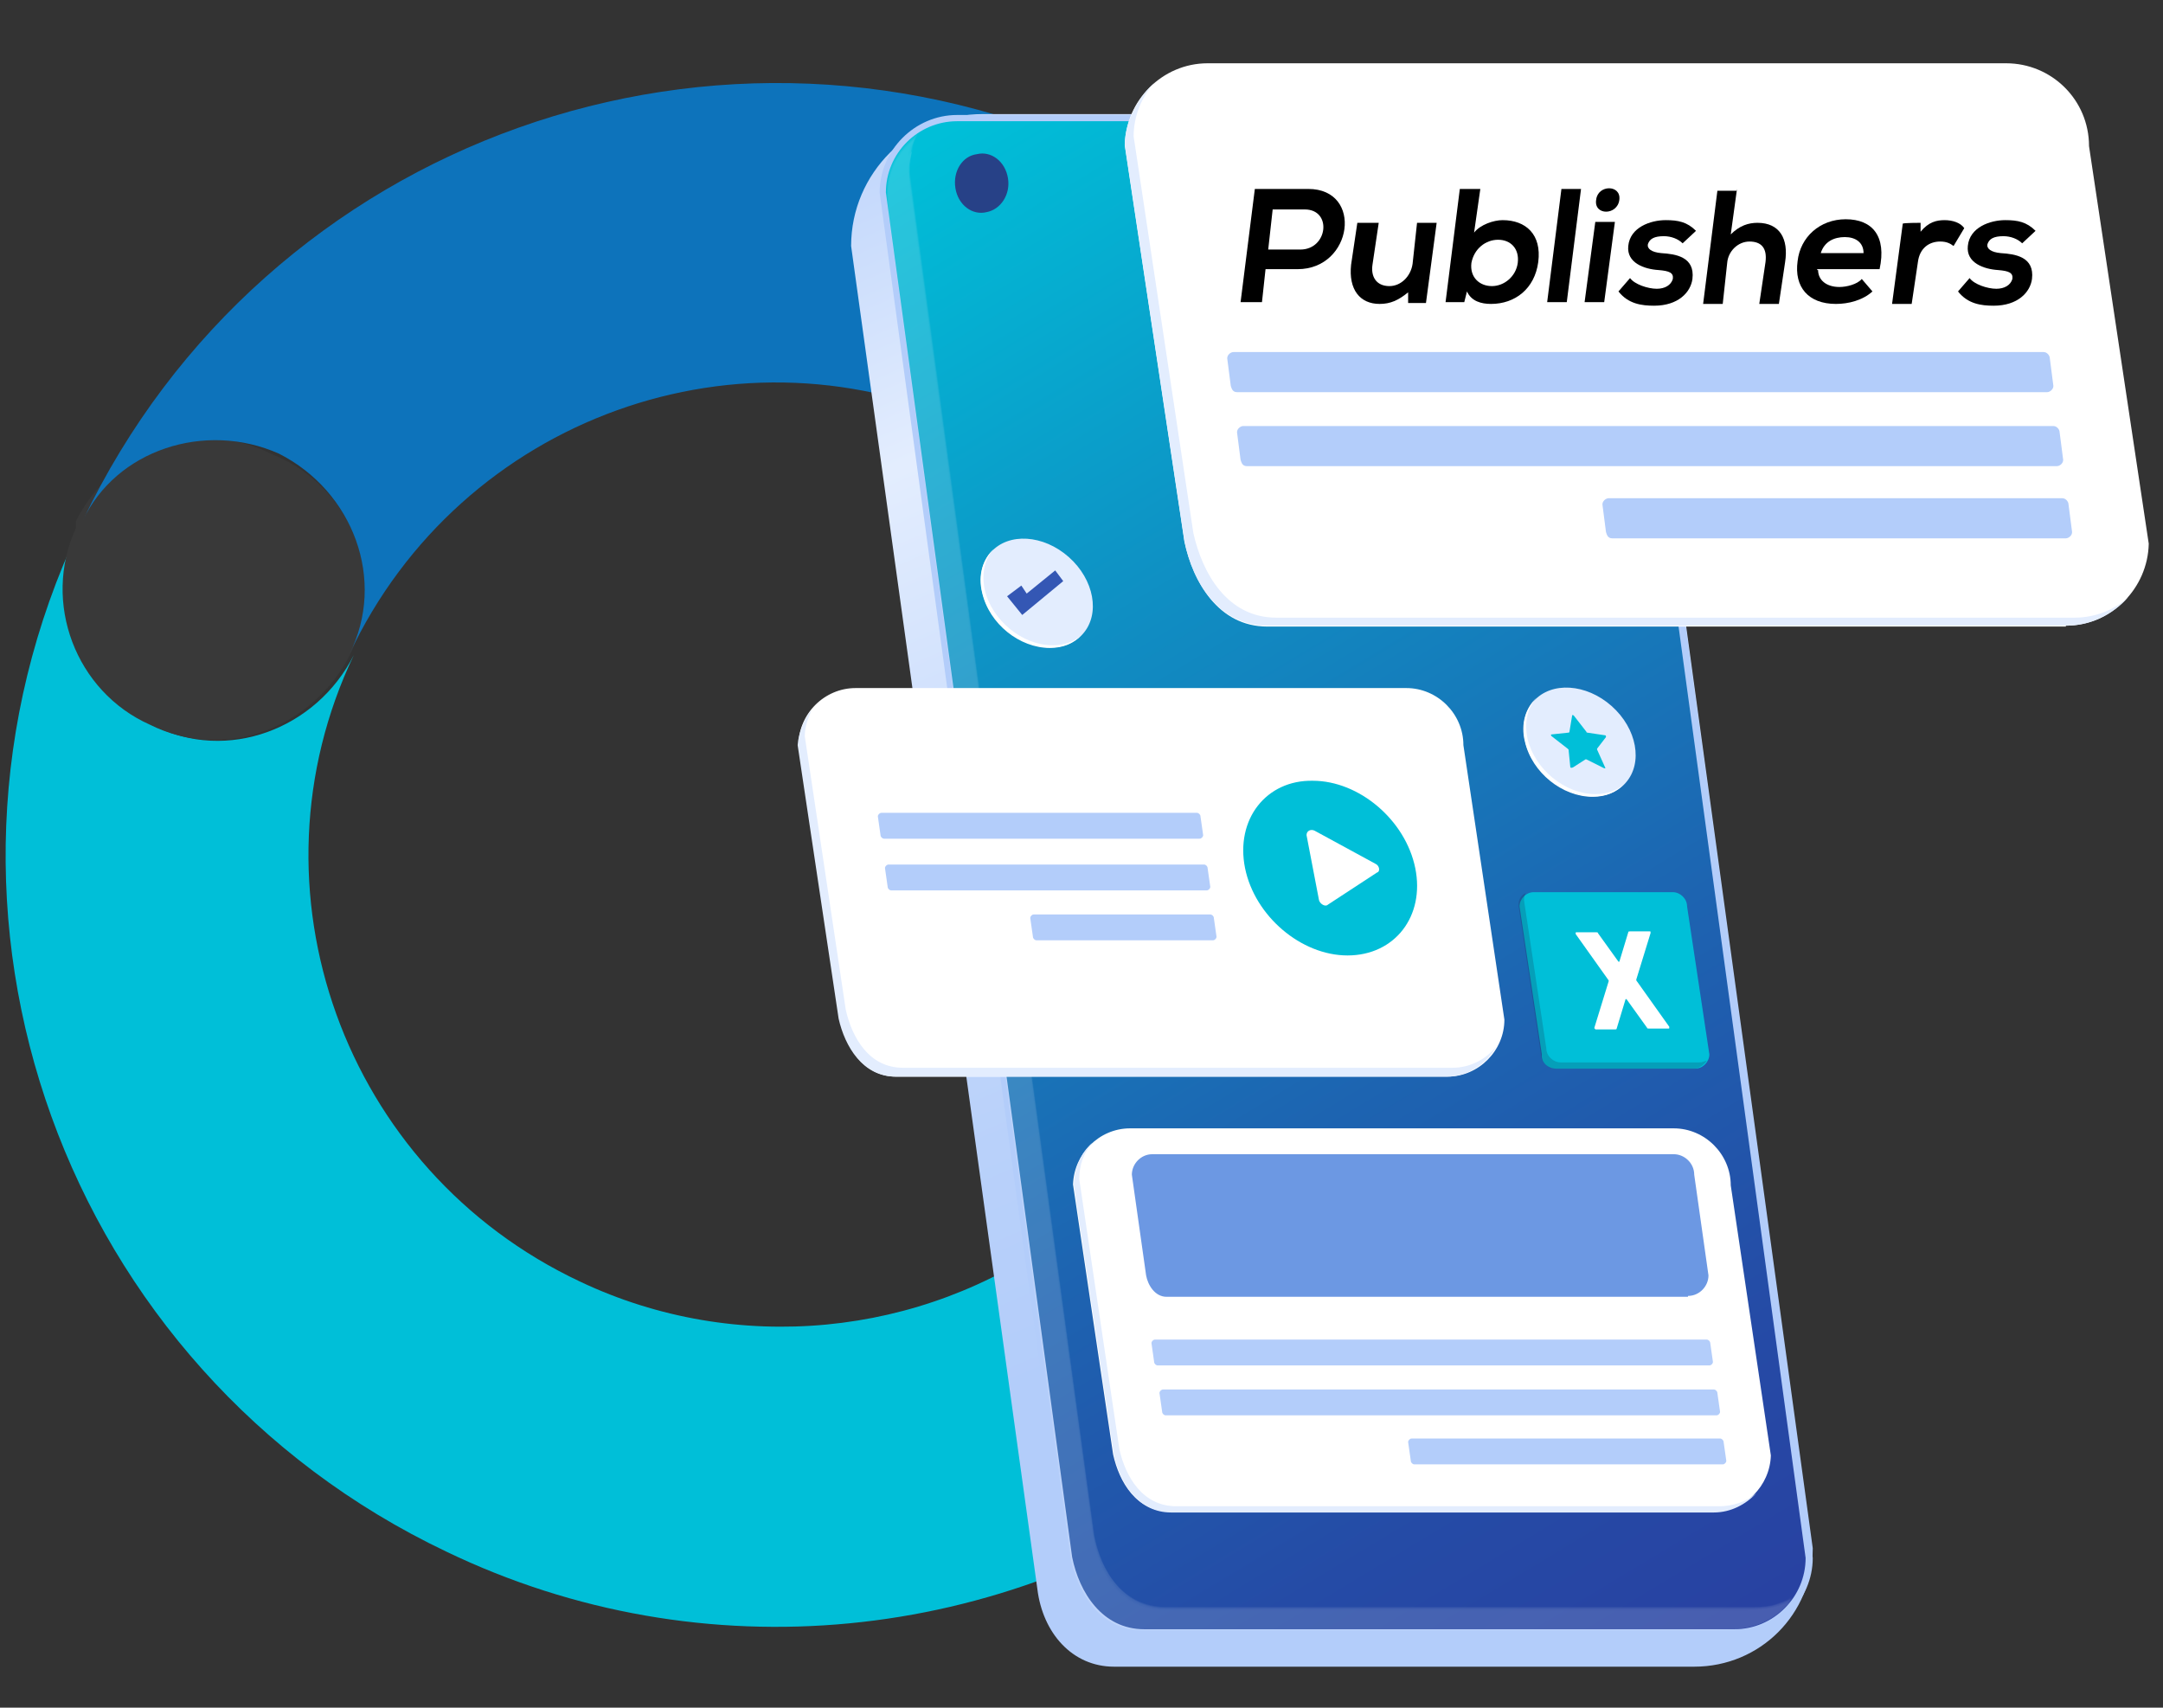 <?xml version="1.0" encoding="utf-8"?>
<!-- Generator: Adobe Illustrator 24.3.0, SVG Export Plug-In . SVG Version: 6.00 Build 0)  -->
<svg version="1.1" id="OBJECTS" xmlns="http://www.w3.org/2000/svg" xmlns:xlink="http://www.w3.org/1999/xlink" x="0px" y="0px"
	 viewBox="0 0 242.7 191.6" style="enable-background:new 0 0 242.7 191.6;" xml:space="preserve">
<rect x="0" y="0" width="242.7" height="191.6" fill="#333333" stroke="none"/>
<style type="text/css">
	.st0{fill:#00BFD8;}
	.st1{fill:#393939;}
	.st2{fill:#0D73BB;}
	.st3{fill:url(#XMLID_2_);}
	.st4{fill:#B3CDFA;}
	.st5{fill:url(#SVGID_1_);}
	.st6{opacity:0.15;}
	.st7{fill:#FFFFFF;fill-opacity:0;}
	.st8{opacity:2.439000e-02;fill:#FFFFFF;enable-background:new    ;}
	.st9{opacity:4.878000e-02;fill:#FFFFFF;enable-background:new    ;}
	.st10{opacity:7.317100e-02;fill:#FFFFFF;enable-background:new    ;}
	.st11{opacity:9.756100e-02;fill:#FFFFFF;enable-background:new    ;}
	.st12{opacity:0.122;fill:#FFFFFF;enable-background:new    ;}
	.st13{opacity:0.146;fill:#FFFFFF;enable-background:new    ;}
	.st14{opacity:0.171;fill:#FFFFFF;enable-background:new    ;}
	.st15{opacity:0.195;fill:#FFFFFF;enable-background:new    ;}
	.st16{opacity:0.22;fill:#FFFFFF;enable-background:new    ;}
	.st17{opacity:0.244;fill:#FFFFFF;enable-background:new    ;}
	.st18{opacity:0.268;fill:#FFFFFF;enable-background:new    ;}
	.st19{opacity:0.293;fill:#FFFFFF;enable-background:new    ;}
	.st20{opacity:0.317;fill:#FFFFFF;enable-background:new    ;}
	.st21{opacity:0.342;fill:#FFFFFF;enable-background:new    ;}
	.st22{opacity:0.366;fill:#FFFFFF;enable-background:new    ;}
	.st23{opacity:0.39;fill:#FFFFFF;enable-background:new    ;}
	.st24{opacity:0.415;fill:#FFFFFF;enable-background:new    ;}
	.st25{opacity:0.439;fill:#FFFFFF;enable-background:new    ;}
	.st26{opacity:0.463;fill:#FFFFFF;enable-background:new    ;}
	.st27{opacity:0.488;fill:#FFFFFF;enable-background:new    ;}
	.st28{opacity:0.512;fill:#FFFFFF;enable-background:new    ;}
	.st29{opacity:0.537;fill:#FFFFFF;enable-background:new    ;}
	.st30{opacity:0.561;fill:#FFFFFF;enable-background:new    ;}
	.st31{opacity:0.585;fill:#FFFFFF;enable-background:new    ;}
	.st32{opacity:0.61;fill:#FFFFFF;enable-background:new    ;}
	.st33{opacity:0.634;fill:#FFFFFF;enable-background:new    ;}
	.st34{opacity:0.658;fill:#FFFFFF;enable-background:new    ;}
	.st35{opacity:0.683;fill:#FFFFFF;enable-background:new    ;}
	.st36{opacity:0.707;fill:#FFFFFF;enable-background:new    ;}
	.st37{opacity:0.732;fill:#FFFFFF;enable-background:new    ;}
	.st38{opacity:0.756;fill:#FFFFFF;enable-background:new    ;}
	.st39{opacity:0.78;fill:#FFFFFF;enable-background:new    ;}
	.st40{opacity:0.805;fill:#FFFFFF;enable-background:new    ;}
	.st41{opacity:0.829;fill:#FFFFFF;enable-background:new    ;}
	.st42{opacity:0.854;fill:#FFFFFF;enable-background:new    ;}
	.st43{opacity:0.878;fill:#FFFFFF;enable-background:new    ;}
	.st44{opacity:0.902;fill:#FFFFFF;enable-background:new    ;}
	.st45{opacity:0.927;fill:#FFFFFF;enable-background:new    ;}
	.st46{opacity:0.951;fill:#FFFFFF;enable-background:new    ;}
	.st47{opacity:0.976;fill:#FFFFFF;enable-background:new    ;}
	.st48{fill:#FFFFFF;}
	.st49{fill:#274187;}
	.st50{fill:#E3EDFE;}
	.st51{fill:#6C98E3;}
	.st52{fill:#3457B4;}
	.st53{opacity:0.2;}
	.st54{fill:#191C3C;}
</style>
<g>
	<g>
		<g>
			<path class="st0" d="M138.3,165.8c-25.8,18.7-59.5,22.1-88.2,8.3C7.2,153.7-11.5,102.5,8.9,59.3c-3.7,8.3,0,18.3,8.3,22.1
				c8.3,4.2,18.3,0.4,22.5-7.9c-12.5,26.2-1.2,57.8,25.4,70.3c17.5,8.3,38.3,6.2,53.7-5c7.5-5.4,17.9-3.7,23.7,3.7
				C147.4,149.5,145.8,160.4,138.3,165.8z"/>
		</g>
	</g>
	<path class="st1" d="M39.3,73.4c-4.2,8.3-14.1,12.1-22.5,7.9C8.5,77.6,4.7,67.6,8.5,59.3v-0.4v-0.4c4.2-8.3,13.7-11.7,22.1-7.5
		C39.7,54.7,43.4,65.1,39.3,73.4z"/>
	<path class="st2" d="M132,40.1c-4.2,8.3-14.1,12.1-22.5,7.9c-26.2-12.5-57.8-1.2-70.3,25.4c4.2-8.3,0.4-18.3-7.9-22.5
		C23,47.2,13,50.5,9.3,58.4C29.7,15.6,80.9-2.7,124.1,17.6C132.5,21.4,136.2,31.4,132,40.1z"/>
</g>
<g>
	
		<linearGradient id="XMLID_2_" gradientUnits="userSpaceOnUse" x1="510.764" y1="6.948" x2="592.348" y2="196.652" gradientTransform="matrix(-1 0 0 -1 697.796 194)">
		<stop  offset="0.274" style="stop-color:#B3CDFA"/>
		<stop  offset="0.406" style="stop-color:#B9D1FA"/>
		<stop  offset="0.574" style="stop-color:#C8DBFC"/>
		<stop  offset="0.762" style="stop-color:#E3EDFE"/>
		<stop  offset="0.765" style="stop-color:#E3EDFE"/>
		<stop  offset="1" style="stop-color:#B3CDFA"/>
	</linearGradient>
	<path id="XMLID_100_" class="st3" d="M125,187h65.1c7.4,0,13.3-5.9,13.3-13.3L182.5,21.5c0-4.8-4-8.7-8.7-8.7h-63.5
		c-8.1,0-14.8,6.6-14.8,14.8l20.9,150.7C117,183.2,120.3,187,125,187z"/>
	<path id="XMLID_99_" class="st4" d="M128.3,183.5h66.4c4.8,0,8.7-4,8.7-8.7L182.5,21.6c0-4.8-4-8.7-8.7-8.7h-66.4
		c-4.8,0-8.7,4-8.7,8.7l20.9,153.2C120.5,179.4,123.5,183.5,128.3,183.5z"/>
	
		<linearGradient id="SVGID_1_" gradientUnits="userSpaceOnUse" x1="498.107" y1="15.555" x2="595.532" y2="176.955" gradientTransform="matrix(-1 0 0 -1 697.796 194)">
		<stop  offset="0" style="stop-color:#2842A2"/>
		<stop  offset="0.144" style="stop-color:#254BA6"/>
		<stop  offset="0.381" style="stop-color:#1D64B1"/>
		<stop  offset="0.681" style="stop-color:#108CC2"/>
		<stop  offset="1" style="stop-color:#00BFD8"/>
	</linearGradient>
	<path class="st5" d="M194.6,182.8c4.4,0,8-3.6,8-8L181.7,21.6l0,0c0-4.5-3.6-8-8-8h-66.3c-4.4,0-8,3.6-8,8l20.9,153.1
		c0.8,4,3.4,8.1,8.1,8.1H194.6z"/>
	<g class="st6">
		<path class="st7" d="M103.2,14.8c-0.8,1.2-1.2,2.6-1.2,4.2l10.4,76.6l10.4,76.6c0.8,4,3.4,8.1,8.1,8.1h33.2h33.2
			c1.5,0,3-0.4,4.3-1.2c-1.4,2.3-4,3.8-6.8,3.8h-33.4h-33.1c-4.7,0-7.3-4.3-8.1-8.1l-10.4-76.6L99.3,21.6
			C99.4,18.8,101,16.2,103.2,14.8z"/>
		<path class="st8" d="M103.2,14.8c-1.4,0.9-2.5,2.2-3.1,3.7c-0.4,1-0.7,2.1-0.7,3.2l10.4,76.5l10.4,76.6c0.8,3.7,3.1,7.7,7.4,8.1
			c0.2,0,0.4,0,0.7,0h33.2h33.1c1,0,2-0.2,2.9-0.5c1.6-0.7,3.1-1.8,4-3.3c-0.5,0.3-1.1,0.5-1.8,0.8c-0.8,0.2-1.6,0.4-2.5,0.4H164
			h-33.2c-4.7,0-7.3-4.2-8.1-8.1l-10.4-76.6l-10.4-76.5c0-0.9,0.1-1.6,0.3-2.4l0,0C102.5,16,102.8,15.4,103.2,14.8z"/>
		<path class="st9" d="M103,14.9c-1.3,0.9-2.4,2.2-3.1,3.7c-0.4,0.9-0.5,2.1-0.7,3.2l10.4,76.4l10.4,76.6c0.8,3.7,3.1,7.7,7.4,8.1
			c0.2,0,0.4,0,0.7,0h33.1h33.1c1,0,2-0.2,2.9-0.5c1.6-0.7,3.1-1.8,4-3.2c-0.5,0.3-1.1,0.5-1.8,0.8c-0.8,0.2-1.6,0.4-2.5,0.4H164
			h-33.2c-4.7,0-7.3-4.2-8.1-8.2l-10.4-76.6l-10.4-76.5c0-0.8,0.1-1.8,0.3-2.4l0,0C102.5,16,102.7,15.5,103,14.9z"/>
		<path class="st10" d="M103,15c-1.3,0.9-2.4,2.2-3.1,3.7c-0.4,0.9-0.5,2.1-0.5,3.2l10.3,76.4l10.4,76.6c0.8,3.7,3.1,7.7,7.4,8.1
			c0.2,0,0.4,0,0.7,0h33.1h33c1,0,2.1-0.2,2.9-0.4c1.6-0.5,3.1-1.8,4-3.2c-0.5,0.3-1.1,0.5-1.8,0.8c-0.8,0.2-1.6,0.3-2.5,0.3h-33
			h-33c-4.7,0-7.3-4.2-8.1-8.2l-10.4-76.6l-10.3-76.5c0-0.8,0.1-1.8,0.3-2.4l0,0C102.5,16.1,102.7,15.6,103,15z"/>
		<path class="st11" d="M103,15c-1.3,0.9-2.4,2.2-3,3.7c-0.3,0.9-0.5,2.1-0.5,3.2l10.3,76.3l10.4,76.6c0.8,3.7,3.1,7.7,7.4,8.1
			c0.2,0,0.4,0,0.7,0h33.1h32.9c0.9,0,2.1-0.2,2.9-0.4c1.6-0.5,3.1-1.6,4.1-3.1c-0.5,0.3-1.1,0.5-1.8,0.8c-0.8,0.2-1.8,0.3-2.5,0.3
			h-33h-33.1c-4.8,0-7.4-4.2-8.1-8.2l-10.4-76.6l-10.3-76.4c0-0.8,0.1-1.8,0.3-2.4l0,0C102.4,16.1,102.7,15.6,103,15z"/>
		<path class="st12" d="M102.9,15.1c-1.3,0.9-2.4,2.2-3,3.7c-0.3,0.9-0.5,2.2-0.5,3.1l10.3,76.2l10.4,76.6c0.8,3.7,3.1,7.7,7.4,8
			c0.2,0,0.4,0,0.7,0h33.1h32.9c0.9,0,2.1-0.2,2.9-0.4c1.6-0.5,3.1-1.6,4.1-3.1c-0.5,0.3-1.1,0.5-1.8,0.8s-1.8,0.3-2.5,0.3H164
			h-33.2c-4.8,0-7.4-4.2-8.1-8.2l-10.4-76.6l-10.3-76.3c0-0.8,0.1-1.8,0.3-2.4l0,0C102.4,16.2,102.6,15.7,102.9,15.1z"/>
		<path class="st13" d="M102.9,15.1c-1.3,0.9-2.3,2.2-3,3.7c-0.3,0.8-0.5,2.2-0.5,3.1l10.3,76.2l10.4,76.6c0.8,3.7,3.1,7.7,7.4,8
			c0.2,0,0.4,0,0.7,0h33.1H194c0.9,0,2.1-0.1,2.9-0.4c1.6-0.5,3.1-1.6,4.1-3.1c-0.5,0.3-1.1,0.5-1.8,0.8s-1.8,0.3-2.5,0.3H164h-33.2
			c-4.8,0-7.4-4.1-8.1-8.2l-10.4-76.6l-10.3-76.3c0-0.8,0.1-1.8,0.3-2.4l0,0C102.4,16.3,102.6,15.7,102.9,15.1z"/>
		<path class="st14" d="M102.8,15.2c-1.3,0.9-2.3,2.3-2.9,3.8c-0.3,0.8-0.4,2.2-0.4,3.1l10.3,76l10.4,76.6c0.8,3.7,3.1,7.7,7.4,8
			c0.2,0,0.4,0,0.7,0h33.1h32.7c0.9,0,2.1-0.1,2.9-0.4c1.6-0.5,3.1-1.5,4.1-3c-0.5,0.3-1.1,0.5-1.8,0.7c-0.7,0.2-1.8,0.3-2.5,0.3
			h-32.9h-33.1c-4.8,0-7.4-4.1-8.2-8.2l-10.4-76.6l-10.3-76.2c0-0.7,0.1-1.8,0.2-2.4l0,0C102.3,16.3,102.5,15.8,102.8,15.2z"/>
		<path class="st15" d="M102.8,15.4c-1.3,1-2.3,2.3-2.9,3.8c-0.3,0.8-0.4,2.2-0.4,3.1l10.3,75.9l10.4,76.6c0.8,3.7,3.1,7.7,7.4,8
			c0.2,0,0.5,0,0.7,0h33.1H194c0.8,0,2.1-0.1,2.9-0.4c1.6-0.5,3.1-1.5,4.1-3c-0.5,0.3-1.1,0.5-1.8,0.7c-0.7,0.2-1.8,0.3-2.5,0.3
			h-32.7h-33.1c-4.8,0-7.4-4.1-8.2-8.2l-10.4-76.6l-10.3-76.2c0-0.7,0-1.8,0.2-2.4l0,0C102.3,16.5,102.5,15.9,102.8,15.4z"/>
		<path class="st16" d="M102.7,15.4c-1.3,1-2.3,2.3-2.7,3.8c-0.3,0.8-0.4,2.2-0.4,3.1l10.3,75.9l10.4,76.6c0.8,3.7,3.1,7.7,7.4,8
			c0.2,0,0.5,0,0.7,0h33h32.5c0.8,0,2.2-0.1,2.9-0.4c1.6-0.5,3.1-1.5,4.1-2.9c-0.5,0.3-1.1,0.5-1.8,0.7c-0.7,0.2-1.9,0.3-2.5,0.3
			h-32.5h-33.1c-4.9,0-7.4-4.1-8.2-8.2l-10.4-76.6l-10.3-76c0-0.7,0-1.9,0.2-2.4l0,0C102.3,16.6,102.5,15.9,102.7,15.4z"/>
		<path class="st17" d="M102.7,15.5c-1.3,1-2.3,2.3-2.7,3.8c-0.3,0.8-0.4,2.3-0.4,3.1l10.3,75.8l10.4,76.6c0.8,3.7,3.1,7.7,7.4,8
			c0.2,0,0.5,0,0.7,0h33h32.5c0.8,0,2.2-0.1,2.9-0.4c1.6-0.4,3.1-1.5,4.1-2.9c-0.5,0.3-1.1,0.5-1.8,0.7c-0.5,0.2-1.9,0.3-2.5,0.3
			h-32.5h-33.2c-4.9,0-7.4-4.1-8.2-8.2l-10.4-76.6l-10.3-76c0-0.7,0-1.9,0.2-2.4l0,0C102.2,16.6,102.4,16,102.7,15.5z"/>
		<path class="st18" d="M102.6,15.5c-1.3,1-2.2,2.3-2.7,3.8c-0.3,0.7-0.3,2.3-0.3,3.1l10.3,75.7l10.4,76.6c0.8,3.7,3.1,7.7,7.4,8
			c0.1,0,0.5,0,0.7,0h33h32.5c0.8,0,2.2-0.1,2.9-0.4c1.6-0.4,3.1-1.4,4.1-2.9c-0.5,0.3-1.2,0.5-1.8,0.7c-0.5,0.2-1.9,0.3-2.5,0.3
			h-32.5h-33.2c-4.9,0-7.4-4-8.2-8.4l-10.4-76.6l-10.3-75.9c0-0.7,0-1.9,0.2-2.4l0,0C102.2,16.7,102.4,16,102.6,15.5z"/>
		<path class="st19" d="M102.6,15.6c-1.3,1-2.2,2.3-2.6,3.8c-0.3,0.7-0.3,2.3-0.3,3.1L110,98.1l10.4,76.6c0.8,3.7,3.1,7.7,7.4,8
			c0.1,0,0.5,0,0.7,0h33h32.4c0.8,0,2.2-0.1,2.9-0.3c1.6-0.4,3.1-1.4,4.1-2.7c-0.5,0.3-1.2,0.4-1.8,0.7s-1.9,0.3-2.5,0.3h-32.5
			h-33.2c-4.9,0-7.5-4-8.2-8.4l-10.4-76.6l-10.3-75.8c0-0.5,0-1.9,0.2-2.4l0,0C102.2,16.7,102.3,16.1,102.6,15.6z"/>
		<path class="st20" d="M102.6,15.7c-1.2,1-2.2,2.3-2.6,3.8c-0.3,0.7-0.3,2.3-0.3,3.1L110,98.2l10.4,76.6c0.8,3.7,3.1,7.7,7.4,7.9
			c0.1,0,0.5,0,0.7,0h33h32.3c0.7,0,2.2-0.1,2.9-0.3c1.6-0.4,3.1-1.4,4.2-2.7c-0.5,0.2-1.2,0.4-1.8,0.7s-1.9,0.3-2.5,0.3h-32.5
			h-33.2c-4.9,0-7.5-4-8.2-8.4l-10.4-76.6l-10.3-75.8c0-0.5,0-1.9,0.2-2.4l0,0C102.1,16.8,102.3,16.2,102.6,15.7z"/>
		<path class="st21" d="M102.5,15.7c-1.2,1-2.2,2.3-2.6,4c-0.2,0.7-0.3,2.4-0.3,3.1l10.2,75.5l10.4,76.6c0.8,3.7,3.1,7.7,7.4,7.9
			c0.1,0,0.5,0,0.7,0h33h32.2c0.7,0,2.2-0.1,2.9-0.3c1.6-0.4,3.1-1.3,4.2-2.6c-0.5,0.2-1.2,0.4-1.8,0.7c-0.5,0.2-2,0.2-2.5,0.2
			h-32.2h-33.2c-5.1,0-7.5-4-8.4-8.4l-10.4-76.6L101.6,20c0-0.5,0-1.9,0.1-2.4l0,0C102.1,16.9,102.3,16.2,102.5,15.7z"/>
		<path class="st22" d="M102.5,15.8c-1.2,1-2.1,2.4-2.5,4c-0.2,0.7-0.2,2.4-0.2,3.1L110,98.2l10.4,76.6c0.8,3.7,3.1,7.7,7.4,7.9
			c0.1,0,0.5,0,0.7,0h33h32.2c0.7,0,2.2-0.1,2.9-0.3c1.6-0.4,3.1-1.3,4.2-2.6c-0.5,0.2-1.2,0.4-1.8,0.5c-0.5,0.2-2,0.2-2.5,0.2
			h-32.4h-33.2c-5.1,0-7.5-4-8.4-8.4l-10.4-76.6l-10.3-75.7c0-0.5,0-2,0.1-2.4l0,0C101.9,16.9,102.2,16.3,102.5,15.8z"/>
		<path class="st23" d="M102.4,15.8c-1.2,1-2.1,2.4-2.5,4c-0.2,0.5-0.2,2.4-0.2,3.1l10.2,75.4l10.4,76.6c0.8,3.7,3.1,7.7,7.4,7.9
			c0.1,0,0.5,0,0.7,0h32.9h32.1c0.7,0,2.3-0.1,2.9-0.3c1.6-0.4,3.1-1.3,4.2-2.6c-0.5,0.2-1.2,0.4-1.8,0.5c-0.4,0.1-2,0.2-2.5,0.2
			h-32.1h-33.2c-5.1,0-7.5-3.8-8.4-8.4l-10.4-76.6L101.6,20c0-0.5,0-2,0.1-2.4l0,0C101.9,17,102.2,16.5,102.4,15.8z"/>
		<path class="st24" d="M102.4,15.9c-1.2,1-2.1,2.4-2.5,4c-0.2,0.5-0.2,2.4-0.2,3.1l10.2,75.3l10.4,76.6c0.8,3.7,3.1,7.7,7.4,7.9
			c0.1,0,0.5,0,0.7,0h32.9h32.1c0.5,0,2.3-0.1,2.9-0.3c1.6-0.3,3.1-1.3,4.2-2.5c-0.5,0.2-1.2,0.4-1.8,0.5c-0.4,0.1-2,0.2-2.5,0.2
			h-32.1h-33.2c-5.1,0-7.5-3.8-8.4-8.4l-10.4-76.6l-10.3-75.6c0-0.5,0-2,0.1-2.4l0,0C101.9,17.1,102.1,16.5,102.4,15.9z"/>
		<path class="st25" d="M102.3,16c-1.2,1-2.1,2.4-2.4,4c-0.2,0.5-0.2,2.5-0.2,3.1l10.2,75.2l10.4,76.6c0.8,3.7,3.1,7.7,7.4,7.9
			c0.1,0,0.5,0,0.7,0h32.9h32c0.5,0,2.3-0.1,2.7-0.3c1.6-0.3,3.1-1.2,4.2-2.5c-0.5,0.2-1.2,0.4-1.8,0.5c-0.4,0.1-2,0.2-2.5,0.2
			h-31.9h-33.2c-5.1,0-7.5-3.8-8.4-8.4l-10.4-76.6l-10.2-75.5c0-0.4-0.1-2,0.1-2.4l0,0C101.8,17.1,102.1,16.6,102.3,16z"/>
		<path class="st26" d="M102.3,16c-1.2,1.1-2.1,2.4-2.4,4c-0.2,0.5-0.1,2.5-0.1,3.1L110,98.2l10.4,76.6c0.8,3.7,3.1,7.7,7.4,7.9
			c0.1,0,0.5,0,0.7,0h32.9h31.9c0.5,0,2.3-0.1,2.7-0.3c1.6-0.3,3.1-1.2,4.2-2.4c-0.5,0.2-1.2,0.4-1.8,0.5c-0.4,0.1-2.1,0.2-2.5,0.2
			h-31.9h-33.2c-5.2,0-7.5-3.8-8.4-8.4l-10.4-76.6l-10.3-75.5c0-0.4-0.1-2,0.1-2.4l0,0C101.8,17.2,102.1,16.6,102.3,16z"/>
		<path class="st27" d="M102.2,16.1c-1.2,1.1-2,2.4-2.3,4.1c-0.2,0.4-0.1,2.5-0.1,3.1L110,98.3l10.4,76.6c0.8,3.7,3.1,7.7,7.4,7.9
			c0.1,0,0.5,0,0.7,0h32.9h31.9c0.5,0,2.3-0.1,2.7-0.2c1.6-0.3,3.1-1.2,4.2-2.4c-0.5,0.2-1.2,0.4-1.8,0.5c-0.4,0.1-2.1,0.2-2.5,0.2
			h-31.9h-33.2c-5.2,0-7.5-3.7-8.4-8.5l-10.4-76.6l-10.3-75.6c0-0.4-0.1-2,0-2.4l0,0C101.8,17.2,101.9,16.7,102.2,16.1z"/>
		<path class="st28" d="M102.2,16.1c-1.2,1.1-2,2.4-2.3,4.1c-0.2,0.4-0.1,2.5-0.1,3.1L110,98.2l10.4,76.6c0.8,3.7,3.1,7.7,7.4,7.9
			c0.1,0,0.5,0,0.7,0h32.9H193c0.5,0,2.3-0.1,2.7-0.2c1.6-0.3,3.1-1.2,4.2-2.4c-0.5,0.2-1.2,0.4-1.8,0.5c-0.4,0.1-2.1,0.2-2.5,0.2
			h-31.9h-33.1c-5.2,0-7.6-3.7-8.4-8.5l-10.4-76.6l-10.2-75.4c0-0.4-0.1-2,0-2.4l0,0C101.7,17.3,101.9,16.8,102.2,16.1z"/>
		<path class="st29" d="M102.2,16.2c-1.2,1.1-2,2.5-2.3,4.1c-0.2,0.4-0.1,2.5-0.1,3.1L110,98.3l10.4,76.6c0.8,3.7,3.1,7.7,7.4,7.8
			c0.1,0,0.5,0,0.7,0h32.9H193c0.4,0,2.4-0.1,2.7-0.2c1.6-0.3,3.1-1.1,4.3-2.3c-0.5,0.2-1.2,0.4-1.8,0.4c-0.3,0.1-2.1,0.2-2.5,0.2
			h-31.9h-33.2c-5.2,0-7.6-3.7-8.5-8.5l-10.4-76.6l-10.2-75.3c0-0.4-0.1-2.1,0-2.4l0,0C101.7,17.4,101.9,16.8,102.2,16.2z"/>
		<path class="st30" d="M102.1,16.3c-1.1,1.1-2,2.5-2.2,4.1c-0.2,0.4,0,2.6-0.1,3.1L110,98.3l10.4,76.6c0.8,3.7,3.1,7.7,7.4,7.8
			c0.1,0,0.5,0,0.7,0h32.7h31.6c0.4,0,2.4-0.1,2.7-0.2c1.6-0.3,3.2-1.1,4.3-2.3c-0.5,0.2-1.2,0.4-1.9,0.4c-0.3,0.1-2.1,0.2-2.5,0.2
			h-31.6h-33.1c-5.2,0-7.6-3.7-8.5-8.5l-10.4-76.6l-10.2-75.3c0-0.3-0.1-2.1,0-2.4l0,0C101.7,17.4,101.8,16.9,102.1,16.3z"/>
		<path class="st31" d="M102.1,16.3c-1.1,1.1-1.9,2.5-2.2,4.1c-0.2,0.4,0,2.6,0,3.1l10.2,74.7l10.4,76.6c0.8,3.7,3.1,7.7,7.4,7.8
			c0.1,0,0.5,0,0.7,0h32.7h31.5c0.4,0,2.4-0.1,2.7-0.2c1.6-0.2,3.2-1.1,4.3-2.2c-0.5,0.2-1.2,0.3-1.9,0.4c-0.3,0.1-2.2,0.2-2.5,0.2
			h-31.6h-33.2c-5.3,0.1-7.6-3.7-8.5-8.5l-10.4-76.6l-10.2-75.2c0-0.3-0.1-2.1,0-2.4l0,0C101.6,17.5,101.8,16.9,102.1,16.3z"/>
		<path class="st32" d="M101.9,16.5c-1.1,1.1-1.9,2.5-2.2,4.1c-0.1,0.3,0,2.6,0,3.1l10.1,74.7l10.4,76.6c0.8,3.6,3.1,7.7,7.5,7.8
			c0.1,0,0.5,0,0.7,0h32.7h31.5c0.4,0,2.4-0.1,2.7-0.2c1.6-0.2,3.2-1,4.3-2.2c-0.5,0.2-1.2,0.3-1.9,0.4c-0.3,0.1-2.2,0.1-2.5,0.1
			h-31.5h-33.2c-5.3,0.1-7.6-3.6-8.5-8.5l-10.4-76.6l-10.2-75.2c0-0.3-0.1-2.1,0-2.4l0,0C101.6,17.7,101.7,17,101.9,16.5z"/>
		<path class="st33" d="M101.9,16.5c-1.1,1.1-1.9,2.5-2.1,4.2c-0.1,0.3,0,2.6,0,3.1L110,98.3l10.4,76.6c0.8,3.6,3.1,7.7,7.5,7.8
			c0.1,0,0.5,0,0.7,0h32.7h31.4c0.3,0,2.4-0.1,2.7-0.2c1.6-0.2,3.2-1,4.3-2.2c-0.5,0.2-1.2,0.3-1.9,0.4c-0.3,0.1-2.2,0.1-2.5,0.1
			h-31.5h-33.2c-5.3,0.1-7.6-3.6-8.5-8.5l-10.4-76.6l-10.2-75.1c0-0.3-0.1-2.1-0.1-2.4l0,0C101.6,17.7,101.7,17.1,101.9,16.5z"/>
		<path class="st34" d="M101.8,16.6c-1.1,1.1-1.9,2.5-2.1,4.2c-0.1,0.3,0,2.7,0,3.1l10.1,74.5l10.4,76.6c0.8,3.6,3.1,7.7,7.5,7.8
			c0.1,0,0.5,0,0.7,0h32.7h31.4c0.3,0,2.4-0.1,2.7-0.2c1.6-0.2,3.2-1,4.3-2.1c-0.5,0.2-1.2,0.3-1.9,0.4c-0.2,0.1-2.2,0.1-2.5,0.1
			h-31.4h-33.2c-5.3,0.1-7.6-3.6-8.5-8.5l-10.4-76.6l-10.2-75.1c0-0.3-0.1-2.1-0.1-2.4l0,0C101.5,17.8,101.7,17.1,101.8,16.6z"/>
		<path class="st35" d="M101.8,16.7c-1.1,1.1-1.8,2.5-2,4.2c-0.1,0.3,0.1,2.7,0.1,3.1l10.1,74.5l10.4,76.6c0.8,3.6,3.1,7.7,7.5,7.8
			c0.1,0,0.5,0,0.7,0h32.7h31.3c0.3,0,2.5-0.1,2.7-0.2c1.6-0.2,3.2-1,4.3-2.1c-0.5,0.2-1.2,0.3-1.9,0.4c-0.2,0.1-2.2,0.1-2.5,0.1
			h-31.5h-33.2c-5.3,0.1-7.6-3.6-8.5-8.5L111.7,96l-10.2-75.2c0-0.2-0.2-2.2-0.1-2.4l0,0C101.5,17.8,101.6,17.2,101.8,16.7z"/>
		<path class="st36" d="M101.7,16.7c-1.1,1.1-1.8,2.6-2,4.2c-0.1,0.3,0.1,2.7,0.1,3.1L110,98.3l10.4,76.6c0.8,3.6,3.1,7.7,7.5,7.8
			c0.1,0,0.5,0,0.7,0h32.7h31.2c0.3,0,2.5-0.1,2.7-0.1c1.6-0.2,3.2-0.9,4.3-2c-0.5,0.2-1.2,0.3-1.9,0.4c-0.2,0.1-2.2,0.1-2.5,0.1
			h-31.3h-33.2c-5.4,0.1-7.7-3.6-8.6-8.6L111.6,96L101.5,21c0-0.2-0.2-2.2-0.1-2.4l0,0C101.5,17.9,101.6,17.3,101.7,16.7z"/>
		<path class="st37" d="M101.7,16.8c-1.1,1.1-1.8,2.6-2,4.2c-0.1,0.2,0.1,2.7,0.1,3.1L110,98.3l10.4,76.6c0.8,3.6,3.1,7.6,7.5,7.7
			c0.1,0,0.5,0,0.7,0h32.6h31.2c0.2,0,2.5,0,2.7-0.1c1.6-0.2,3.2-0.9,4.3-2c-0.5,0.2-1.2,0.3-1.9,0.3c-0.2,0.1-2.3,0.1-2.5,0.1
			h-31.2h-33.2c-5.4,0.1-7.7-3.5-8.6-8.6l-10.4-76.6L101.5,21c0-0.2-0.2-2.2-0.1-2.4l0,0C101.4,18,101.5,17.3,101.7,16.8z"/>
		<path class="st38" d="M101.7,16.8c-1.1,1.2-1.8,2.6-1.9,4.2c-0.1,0.2,0.1,2.9,0.1,3.1l10.1,74.3l10.4,76.6
			c0.8,3.6,3.1,7.6,7.5,7.7h0.7h32.6h31.1c0.2,0,2.5,0,2.7-0.1c1.6-0.1,3.2-0.9,4.4-2c-0.5,0.2-1.2,0.3-1.9,0.3
			c-0.2,0.1-2.3,0.1-2.5,0.1h-31.3h-33.2c-5.4,0.1-7.7-3.5-8.6-8.6l-10.4-76.6l-10.1-74.7c0-0.2-0.2-2.2-0.1-2.4l0,0
			C101.4,18,101.5,17.4,101.7,16.8z"/>
		<path class="st39" d="M101.6,16.9c-1.1,1.2-1.8,2.6-1.9,4.3c-0.1,0.2,0.2,2.9,0.2,3.1l10.1,74.2l10.4,76.6
			c0.8,3.6,3.1,7.6,7.5,7.7h0.7h32.6h31.1c0.2,0,2.5,0,2.7-0.1c1.6-0.1,3.2-0.8,4.4-1.9c-0.5,0.2-1.2,0.3-1.9,0.3
			c-0.2,0.1-2.3,0.1-2.5,0.1h-31.3h-33.2c-5.4,0.1-7.7-3.5-8.6-8.6L111.6,96l-10.2-74.7c0-0.2-0.2-2.2-0.2-2.4l0,0
			C101.3,18.1,101.5,17.4,101.6,16.9z"/>
		<path class="st40" d="M101.6,17c-1,1.2-1.6,2.6-1.9,4.3c-0.1,0.2,0.2,2.9,0.2,3.1l10.1,74.1l10.4,76.6c0.8,3.6,3.1,7.6,7.5,7.7
			h0.7h32.6h31c0.2,0,2.5,0,2.7-0.1c1.6-0.1,3.2-0.8,4.4-1.9c-0.5,0.2-1.2,0.3-1.9,0.3c-0.1,0-2.3,0.1-2.5,0.1h-31.2h-33.2
			c-5.4,0.1-7.7-3.5-8.6-8.6L111.6,96l-10.1-74.7c0-0.2-0.2-2.2-0.2-2.4l0,0C101.3,18.1,101.4,17.5,101.6,17z"/>
		<path class="st41" d="M101.5,17c-1,1.2-1.6,2.6-1.8,4.3c-0.1,0.1,0.2,2.9,0.2,3.1l10.1,74l10.4,76.6c0.8,3.6,3.1,7.6,7.5,7.7h0.7
			h32.6h30.9c0.2,0,2.5,0,2.7-0.1c1.6-0.1,3.2-0.8,4.4-1.8c-0.5,0.2-1.2,0.3-1.9,0.3c-0.1,0-2.3,0.1-2.5,0.1h-31.2h-33.1
			c-5.5,0.1-7.7-3.5-8.6-8.6L111.6,96l-10.1-74.6c0-0.1-0.2-2.3-0.2-2.4l0,0C101.3,18.2,101.4,17.7,101.5,17z"/>
		<path class="st42" d="M101.5,17.1c-1,1.2-1.6,2.6-1.8,4.3c-0.1,0.1,0.2,2.9,0.2,3.1l10.1,74l10.4,76.6c0.8,3.6,3.1,7.6,7.5,7.7
			h0.7h32.6h30.9c0.1,0,2.6,0,2.7-0.1c1.6-0.1,3.2-0.8,4.4-1.8c-0.5,0.2-1.2,0.2-1.9,0.3c-0.1,0-2.4,0.1-2.5,0.1h-31.2h-33.1
			c-5.5,0.1-7.7-3.4-8.6-8.6l-10.4-76.6l-10.1-74.6c0-0.1-0.2-2.3-0.2-2.4l0,0C101.2,18.3,101.3,17.7,101.5,17.1z"/>
		<path class="st43" d="M102.3,17c-1,1.2-1.6,2.7-1.8,4.3c0,0.1,0.3,3,0.3,3.1l10,73.8l10.4,76.6c0.8,3.6,3.1,7.6,7.5,7.7h0.7h32.6
			h30.8c0.1,0,2.6,0,2.7-0.1c1.6-0.1,3.2-0.7,4.4-1.8c-0.7,0.1-1.2,0.2-1.9,0.3c-0.1,0-2.4,0-2.5,0h-31h-33.2
			c-5.5,0.1-7.7-3.4-8.7-8.6l-10.4-76.6l-10.1-74.5c0-0.1-0.2-2.3-0.2-2.4l0,0C102.1,18.2,102.2,17.5,102.3,17z"/>
		<path class="st44" d="M101.4,17.2c-1,1.2-1.5,2.7-1.6,4.3c0,0.1,0.3,3,0.3,3.1l10,73.7l10.4,76.6c0.8,3.6,3.1,7.6,7.5,7.7h0.7
			h32.5h30.8c0.1,0,2.6,0,2.7,0c1.6-0.1,3.2-0.7,4.4-1.6c-0.7,0.1-1.2,0.2-1.9,0.2c-0.1,0-2.4,0-2.5,0h-31h-33.1
			c-5.5,0.1-7.8-3.4-8.7-8.7l-10.4-76.6l-10.1-74.5c0-0.1-0.3-2.3-0.2-2.4l0,0C101.2,18.4,101.3,17.8,101.4,17.2z"/>
		<path class="st45" d="M101.3,17.3c-1,1.2-1.5,2.7-1.6,4.3c0,0.1,0.3,3,0.3,3.1l10,73.7l10.4,76.5c0.8,3.6,3.1,7.6,7.5,7.7h0.7
			h32.5h30.7c0.1,0,2.6,0,2.7,0c1.6,0,3.2-0.7,4.4-1.6c-0.7,0.1-1.2,0.2-1.9,0.2c-0.1,0-2.4,0-2.5,0h-30.8h-33.2
			c-5.5,0.1-7.8-3.4-8.7-8.7l-10.4-76.6l-10.1-74.4c0-0.1-0.3-2.3-0.2-2.4l0,0C101.1,18.5,101.2,17.9,101.3,17.3z"/>
		<path class="st46" d="M101.3,17.3c-1,1.2-1.5,2.7-1.5,4.4c0,0,0.3,3,0.3,3.1l10,73.6l10.4,76.5c0.8,3.6,3.1,7.6,7.5,7.6h0.7h32.5
			h30.5c0,0,2.6,0,2.7,0c1.6,0,3.2-0.5,4.5-1.5c-0.7,0.1-1.2,0.2-1.9,0.2c0,0-2.4,0-2.5,0h-30.8h-33.3c-5.6,0.1-7.8-3.4-8.7-8.7
			l-10.4-76.6l-10.1-74.4c0,0-0.3-2.3-0.3-2.4l0,0C101.1,18.5,101.2,18,101.3,17.3z"/>
		<path class="st47" d="M101.3,17.4c-1,1.2-1.5,2.7-1.5,4.4l0.4,3.1l10,73.5l10.4,76.5c0.8,3.6,3.1,7.6,7.5,7.6h0.7h32.5h30.3
			c0,0,2.6,0,2.7,0c1.6,0,3.2-0.5,4.5-1.5c-0.7,0.1-1.2,0.2-1.9,0.2h-2.5h-30.8h-33.2c-5.6,0.1-7.8-3.3-8.7-8.7L111.4,96l-10.1-74.3
			c0,0-0.3-2.3-0.3-2.4l0,0C101.1,18.6,101.1,18,101.3,17.4z"/>
		<path class="st48" d="M194.3,182.6c1.6,0,3.2-0.5,4.5-1.5c-0.7,0.1-1.2,0.2-1.9,0.2h-33.2h-33.2c-5.6,0.1-7.8-3.3-8.7-8.7
			L111.4,96L101,19.4l0,0c0-0.7,0.1-1.2,0.2-1.9c-1,1.2-1.5,2.7-1.5,4.4l10.4,76.5l10.4,76.5c0.8,3.6,3.1,7.6,7.5,7.6h33.2h33.1
			V182.6z"/>
	</g>
	<path class="st49" d="M132.4,20.5h21.3c0.4,0,0.7-0.4,0.4-0.9l0,0c-0.1-0.2-0.3-0.3-0.4-0.3h-21.3c-0.4,0-0.7,0.4-0.4,0.9l0,0
		C132.1,20.4,132.3,20.5,132.4,20.5z"/>
	<path class="st49" d="M107.2,21.1c0.3,1.9,1.9,3.1,3.5,2.7c1.6-0.3,2.7-2,2.4-3.8c-0.3-1.9-1.9-3.1-3.5-2.7
		C108,17.5,106.9,19.2,107.2,21.1z"/>
</g>
<g>
	<path class="st48" d="M231.8,70.2c5.1,0,9.2-4.2,9.3-9.2l-6.7-44.6l0,0c0-5.2-4.2-9.3-9.3-9.3h-89.6c-5.1,0-9.2,4.2-9.3,9.2
		l6.7,44.5c1,4.5,3.8,9.5,9.3,9.5H231.8z"/>
	<path class="st50" d="M129.5,9.3c-1.4,1.6-2.3,3.7-2.3,6l6.7,44.5c1,4.5,3.8,9.5,9.3,9.5h89.6c2.3,0,4.5-0.9,6-2.3
		c-1.8,2-4.2,3.2-7,3.2h-89.6c-5.4,0-8.4-4.8-9.3-9.5l-6.7-44.5C126.3,13.5,127.6,11.1,129.5,9.3z"/>
	<path class="st4" d="M229.7,44c0.3,0,0.7-0.3,0.7-0.7l-0.4-3.1l0,0c0-0.3-0.3-0.7-0.7-0.7h-90.9c-0.3,0-0.7,0.3-0.7,0.7l0.4,3.1
		c0.1,0.3,0.2,0.7,0.7,0.7H229.7z"/>
	<path class="st4" d="M230.8,52.3c0.3,0,0.7-0.3,0.7-0.7l-0.4-3.1l0,0c0-0.3-0.3-0.7-0.7-0.7h-90.9c-0.3,0-0.7,0.3-0.7,0.7l0.4,3.1
		c0.1,0.3,0.2,0.7,0.7,0.7H230.8z"/>
	<path class="st4" d="M231.8,60.4c0.3,0,0.7-0.3,0.7-0.7l-0.4-3.1l0,0c0-0.3-0.3-0.7-0.7-0.7h-50.9c-0.3,0-0.7,0.3-0.7,0.7l0.4,3.1
		c0.1,0.3,0.2,0.7,0.7,0.7H231.8z"/>
</g>
<g>
	<path class="st48" d="M162.4,120.8c3.5,0,6.4-2.9,6.4-6.4l-4.6-30.8l0,0c0-3.5-2.9-6.4-6.4-6.4H96c-3.5,0-6.4,2.9-6.4,6.4l4.6,30.7
		c0.7,3.1,2.6,6.5,6.4,6.5H162.4z"/>
	<path class="st50" d="M91.1,79.6c-0.4,0.9-0.8,1.9-0.8,3l4.6,30.7c0.7,3.1,2.6,6.5,6.4,6.5H163c2,0,3.8-1,4.9-2.4
		c-1.1,2-3.2,3.4-5.6,3.4h-61.8c-3.7,0-5.7-3.4-6.4-6.5l-4.6-30.7C89.6,82.2,90.2,80.7,91.1,79.6z"/>
	<g>
		<path class="st4" d="M134.6,94.1c0.2,0,0.4-0.2,0.4-0.4l-0.3-2.1l0,0c0-0.2-0.2-0.4-0.4-0.4H98.9c-0.2,0-0.4,0.2-0.4,0.4l0.3,2.1
			c0,0.2,0.2,0.4,0.4,0.4H134.6z"/>
		<path class="st4" d="M135.4,99.9c0.2,0,0.4-0.2,0.4-0.4l-0.3-2.1l0,0c0-0.2-0.2-0.4-0.4-0.4H99.7c-0.2,0-0.4,0.2-0.4,0.4l0.3,2.1
			c0,0.2,0.2,0.4,0.4,0.4H135.4z"/>
		<path class="st4" d="M136.1,105.5c0.2,0,0.4-0.2,0.4-0.4l-0.3-2.1l0,0c0-0.2-0.2-0.4-0.4-0.4H116c-0.2,0-0.4,0.2-0.4,0.4l0.3,2.1
			c0,0.2,0.2,0.4,0.4,0.4H136.1z"/>
	</g>
	<g>
		<path id="XMLID_92_" class="st0" d="M139.7,97.4c1.1,5.4,6.3,9.8,11.5,9.8c5.3,0,8.7-4.4,7.6-9.8c-1.1-5.4-6.3-9.8-11.5-9.8
			C142.1,87.5,138.6,91.9,139.7,97.4z"/>
		<path id="XMLID_91_" class="st48" d="M154.3,96.9l-6.8-3.7c-0.4-0.2-0.9,0-0.9,0.5l1.4,7.3c0.1,0.4,0.7,0.8,1,0.5l5.5-3.6
			C154.9,97.8,154.8,97.1,154.3,96.9z"/>
	</g>
</g>
<g>
	<path class="st48" d="M192.3,169.6c3.5,0,6.3-2.9,6.4-6.3l-4.5-30.3l0,0c0-3.5-2.9-6.4-6.4-6.4h-61c-3.5,0-6.3,2.9-6.4,6.3
		l4.5,30.3c0.7,3.1,2.6,6.4,6.4,6.4H192.3z"/>
	<path class="st51" d="M189.4,145.4c1.3,0,2.3-1.1,2.3-2.3l-1.6-11.3l0,0c0-1.3-1.1-2.3-2.3-2.3h-58.5c-1.3,0-2.3,1.1-2.3,2.3
		l1.6,11.3c0.2,1.1,1,2.4,2.3,2.4h58.5V145.4z"/>
	<path class="st50" d="M122.6,128.2c-1,1.1-1.5,2.5-1.5,4.1l4.5,30.3c0.7,3.1,2.6,6.4,6.4,6.4h60.9c1.5,0,3.1-0.5,4.2-1.5
		c-1.2,1.3-2.9,2.2-4.8,2.2h-60.9c-3.7,0-5.7-3.3-6.4-6.4l-4.5-30.3C120.5,131.1,121.3,129.3,122.6,128.2z"/>
	<path class="st4" d="M191.8,153.2c0.2,0,0.4-0.2,0.4-0.4l-0.3-2.1l0,0c0-0.2-0.2-0.4-0.4-0.4h-61.9c-0.2,0-0.4,0.2-0.4,0.4l0.3,2.1
		c0,0.2,0.2,0.4,0.4,0.4H191.8z"/>
	<path class="st4" d="M192.6,158.8c0.2,0,0.4-0.2,0.4-0.4l-0.3-2.1l0,0c0-0.2-0.2-0.4-0.4-0.4h-61.8c-0.2,0-0.4,0.2-0.4,0.4l0.3,2.1
		c0,0.2,0.2,0.4,0.4,0.4H192.6z"/>
	<path class="st4" d="M193.3,164.3c0.2,0,0.4-0.2,0.4-0.4l-0.3-2.1l0,0c0-0.2-0.2-0.4-0.4-0.4h-34.6c-0.2,0-0.4,0.2-0.4,0.4l0.3,2.1
		c0,0.2,0.2,0.4,0.4,0.4H193.3z"/>
</g>
<g>
	
		<ellipse id="XMLID_88_" transform="matrix(0.664 -0.748 0.748 0.664 -10.626 109.379)" class="st50" cx="116.3" cy="66.5" rx="5.4" ry="6.9"/>
	<path class="st48" d="M111.5,61.6c-1,1.1-1.4,2.7-1,4.6c0.8,3.4,4.2,6.2,7.6,6.2c1.3,0,2.5-0.4,3.3-1.2c-0.9,1-2.1,1.5-3.6,1.5
		c-3.4,0-6.8-2.7-7.6-6.2C109.7,64.5,110.3,62.7,111.5,61.6z"/>
	<g id="XMLID_67_">
		<polygon id="XMLID_87_" class="st52" points="114.7,69 113,66.9 114.6,65.7 115.2,66.6 118.4,64 119.3,65.2 		"/>
	</g>
</g>
<g>
	<g>
		<path class="st0" d="M174.6,119.9h15.6c0.9,0,1.6-0.8,1.6-1.6l-2.5-16.6c0-0.9-0.8-1.6-1.6-1.6h-15.6c-0.9,0-1.6,0.8-1.6,1.6
			l2.5,16.6C172.9,119.2,173.7,119.9,174.6,119.9z"/>
	</g>
	<g class="st53">
		<path class="st54" d="M171.2,100.2c-0.1,0.2-0.2,0.4-0.2,0.8l2.5,16.6c0,0.9,0.8,1.6,1.6,1.6h15.6c0.3,0,0.5-0.1,0.8-0.2
			c-0.3,0.5-0.9,0.9-1.4,0.9h-15.6c-0.9,0-1.6-0.8-1.6-1.6l-2.5-16.6C170.3,101,170.7,100.4,171.2,100.2z"/>
	</g>
</g>
<g>
	
		<ellipse id="XMLID_66_" transform="matrix(0.664 -0.748 0.748 0.664 -2.649 160.555)" class="st50" cx="177.2" cy="83.2" rx="5.4" ry="6.9"/>
	<path class="st48" d="M172.4,78.3c-1,1.1-1.4,2.7-1,4.6c0.8,3.4,4.2,6.2,7.6,6.2c1.3,0,2.5-0.4,3.3-1.2c-0.9,1-2.1,1.5-3.6,1.5
		c-3.4,0-6.8-2.7-7.6-6.2C170.6,81.2,171.2,79.4,172.4,78.3z"/>
	<path id="XMLID_60_" class="st0" d="M176.5,86.1l1.4-0.9h0.1l2,1c0.1,0,0.2,0,0.1-0.1l-0.9-2V84l1-1.3c0-0.1,0-0.2-0.1-0.2l-2-0.3
		c0,0-0.1,0-0.1-0.1l-1.4-1.8c-0.1-0.1-0.2-0.1-0.2,0l-0.3,1.8c0,0,0,0.1-0.1,0.1l-1.9,0.2c-0.1,0-0.1,0.1,0,0.2l1.8,1.4l0.1,0.1
		l0.2,2C176.2,86.1,176.3,86.2,176.5,86.1z"/>
</g>
<g>
	<path d="M145.6,30.2h-3.6l-0.4,3.7h-2.4l1.6-12.7c2,0,4.1,0,6,0C153,21.2,151.8,30.2,145.6,30.2z M142.3,28h3.6
		c3.1,0,3.6-4.5,0.5-4.5h-3.6L142.3,28z"/>
	<path d="M154.7,25l-0.7,4.7c-0.2,1.3,0.4,2.4,1.9,2.4c1.3,0,2.4-1.1,2.6-2.5l0.5-4.6h2.2l-1.2,9h-2v-1.2c-1.1,0.9-2,1.3-3.2,1.3
		c-2.2,0-3.5-1.6-3.2-4.4l0.7-4.7C152.4,25,154.7,25,154.7,25z"/>
	<path d="M166.1,21.2l-0.7,4.9c0.7-0.9,2.2-1.4,3.2-1.4c2.6,0,4.4,1.6,4,4.7c-0.4,3-2.6,4.7-5.3,4.7c-1.1,0-2.2-0.3-2.7-1.4
		l-0.3,1.2h-2.1l1.6-12.7C163.8,21.2,166.1,21.2,166.1,21.2z M165.1,29.5c-0.2,1.6,0.9,2.6,2.3,2.6s2.7-1.1,2.9-2.6
		c0.2-1.6-0.8-2.6-2.2-2.6S165.4,27.9,165.1,29.5z"/>
	<path d="M177.4,21.2l-1.6,12.7h-2.2l1.6-12.7C175.2,21.2,177.4,21.2,177.4,21.2z"/>
	<path d="M181.7,22.4c-0.2,1.8-2.9,1.8-2.6,0C179.3,20.7,181.9,20.7,181.7,22.4z M179,24.9l-1.2,9h2.2l1.2-9H179z"/>
	<path d="M188.8,27.3c-0.5-0.5-1.3-0.8-2.1-0.8c-1.1,0-1.6,0.3-1.8,0.9c-0.1,0.5,0.4,0.9,1.5,1c1.6,0.1,3.8,0.4,3.5,2.9
		c-0.2,1.5-1.6,3-4.3,3c-1.4,0-2.9-0.2-4-1.6l1.3-1.5c0.5,0.7,2,1.2,3,1.2c0.9,0,1.6-0.4,1.8-1.1c0.1-0.7-0.4-0.9-1.6-1
		c-1.6-0.1-3.6-0.8-3.4-2.7c0.2-2.1,2.5-2.9,4.2-2.9c1.4,0,2.4,0.2,3.4,1.2L188.8,27.3z"/>
	<path d="M194.9,21.2l-0.7,5.1c1-1,2-1.3,3-1.3c2.5,0,3.5,1.8,3.1,4.4l-0.7,4.7h-2.2l0.7-4.7c0.2-1.6-0.5-2.3-1.8-2.3
		c-1.3,0-2.4,1.1-2.5,2.4l-0.5,4.6h-2.2l1.6-12.7h2.2V21.2z"/>
	<path d="M204,30.3c0,1.1,0.9,1.9,2.4,1.9c0.8,0,2-0.3,2.5-0.9l1.2,1.4c-1.1,1-2.7,1.4-4.1,1.4c-3.1,0-4.7-1.9-4.3-4.8
		c0.3-2.7,2.5-4.7,5.4-4.7c3,0,4.6,1.9,3.8,5.6h-7V30.3z M209.1,28.4c0-1.2-0.9-1.8-2.1-1.8c-1.2,0-2.3,0.5-2.7,1.8H209.1z"/>
	<path d="M215.5,25v1c0.9-1.1,1.8-1.3,2.7-1.3c0.9,0,1.8,0.3,2.2,0.9l-1.2,2c-0.4-0.3-0.8-0.5-1.5-0.5c-1.2,0-2.3,0.7-2.5,2.3
		l-0.7,4.7h-2.2l1.2-9C213.5,25,215.5,25,215.5,25z"/>
	<path d="M226.9,27.3c-0.5-0.5-1.3-0.8-2.1-0.8c-1.1,0-1.6,0.3-1.8,0.9c-0.1,0.5,0.4,0.9,1.5,1c1.6,0.1,3.8,0.4,3.5,2.9
		c-0.2,1.5-1.6,3-4.3,3c-1.4,0-2.9-0.2-4-1.6l1.3-1.5c0.5,0.7,2,1.2,3,1.2c0.9,0,1.6-0.4,1.8-1.1c0.1-0.7-0.4-0.9-1.6-1
		c-1.6-0.1-3.6-0.8-3.4-2.7c0.2-2.1,2.5-2.9,4.2-2.9c1.4,0,2.4,0.2,3.4,1.2L226.9,27.3z"/>
</g>
<g>
	<path class="st48" d="M178.9,115.4v-0.1l1.6-5.2V110l-3.7-5.2v-0.1c0-0.1,0-0.1,0.1-0.1h2.2c0.1,0,0.2,0,0.2,0.1l2.3,3.2h0.1l1-3.3
		c0-0.1,0.1-0.1,0.2-0.1h2.2c0.1,0,0.1,0,0.1,0.1v0.1l-1.6,5.2v0.1l3.7,5.2v0.1c0,0.1,0,0.1-0.1,0.1H185c-0.1,0-0.2,0-0.2-0.1
		l-2.3-3.2h-0.1l-1,3.3c0,0.1-0.1,0.1-0.2,0.1H179C179,115.4,178.9,115.4,178.9,115.4z"/>
</g>
</svg>
